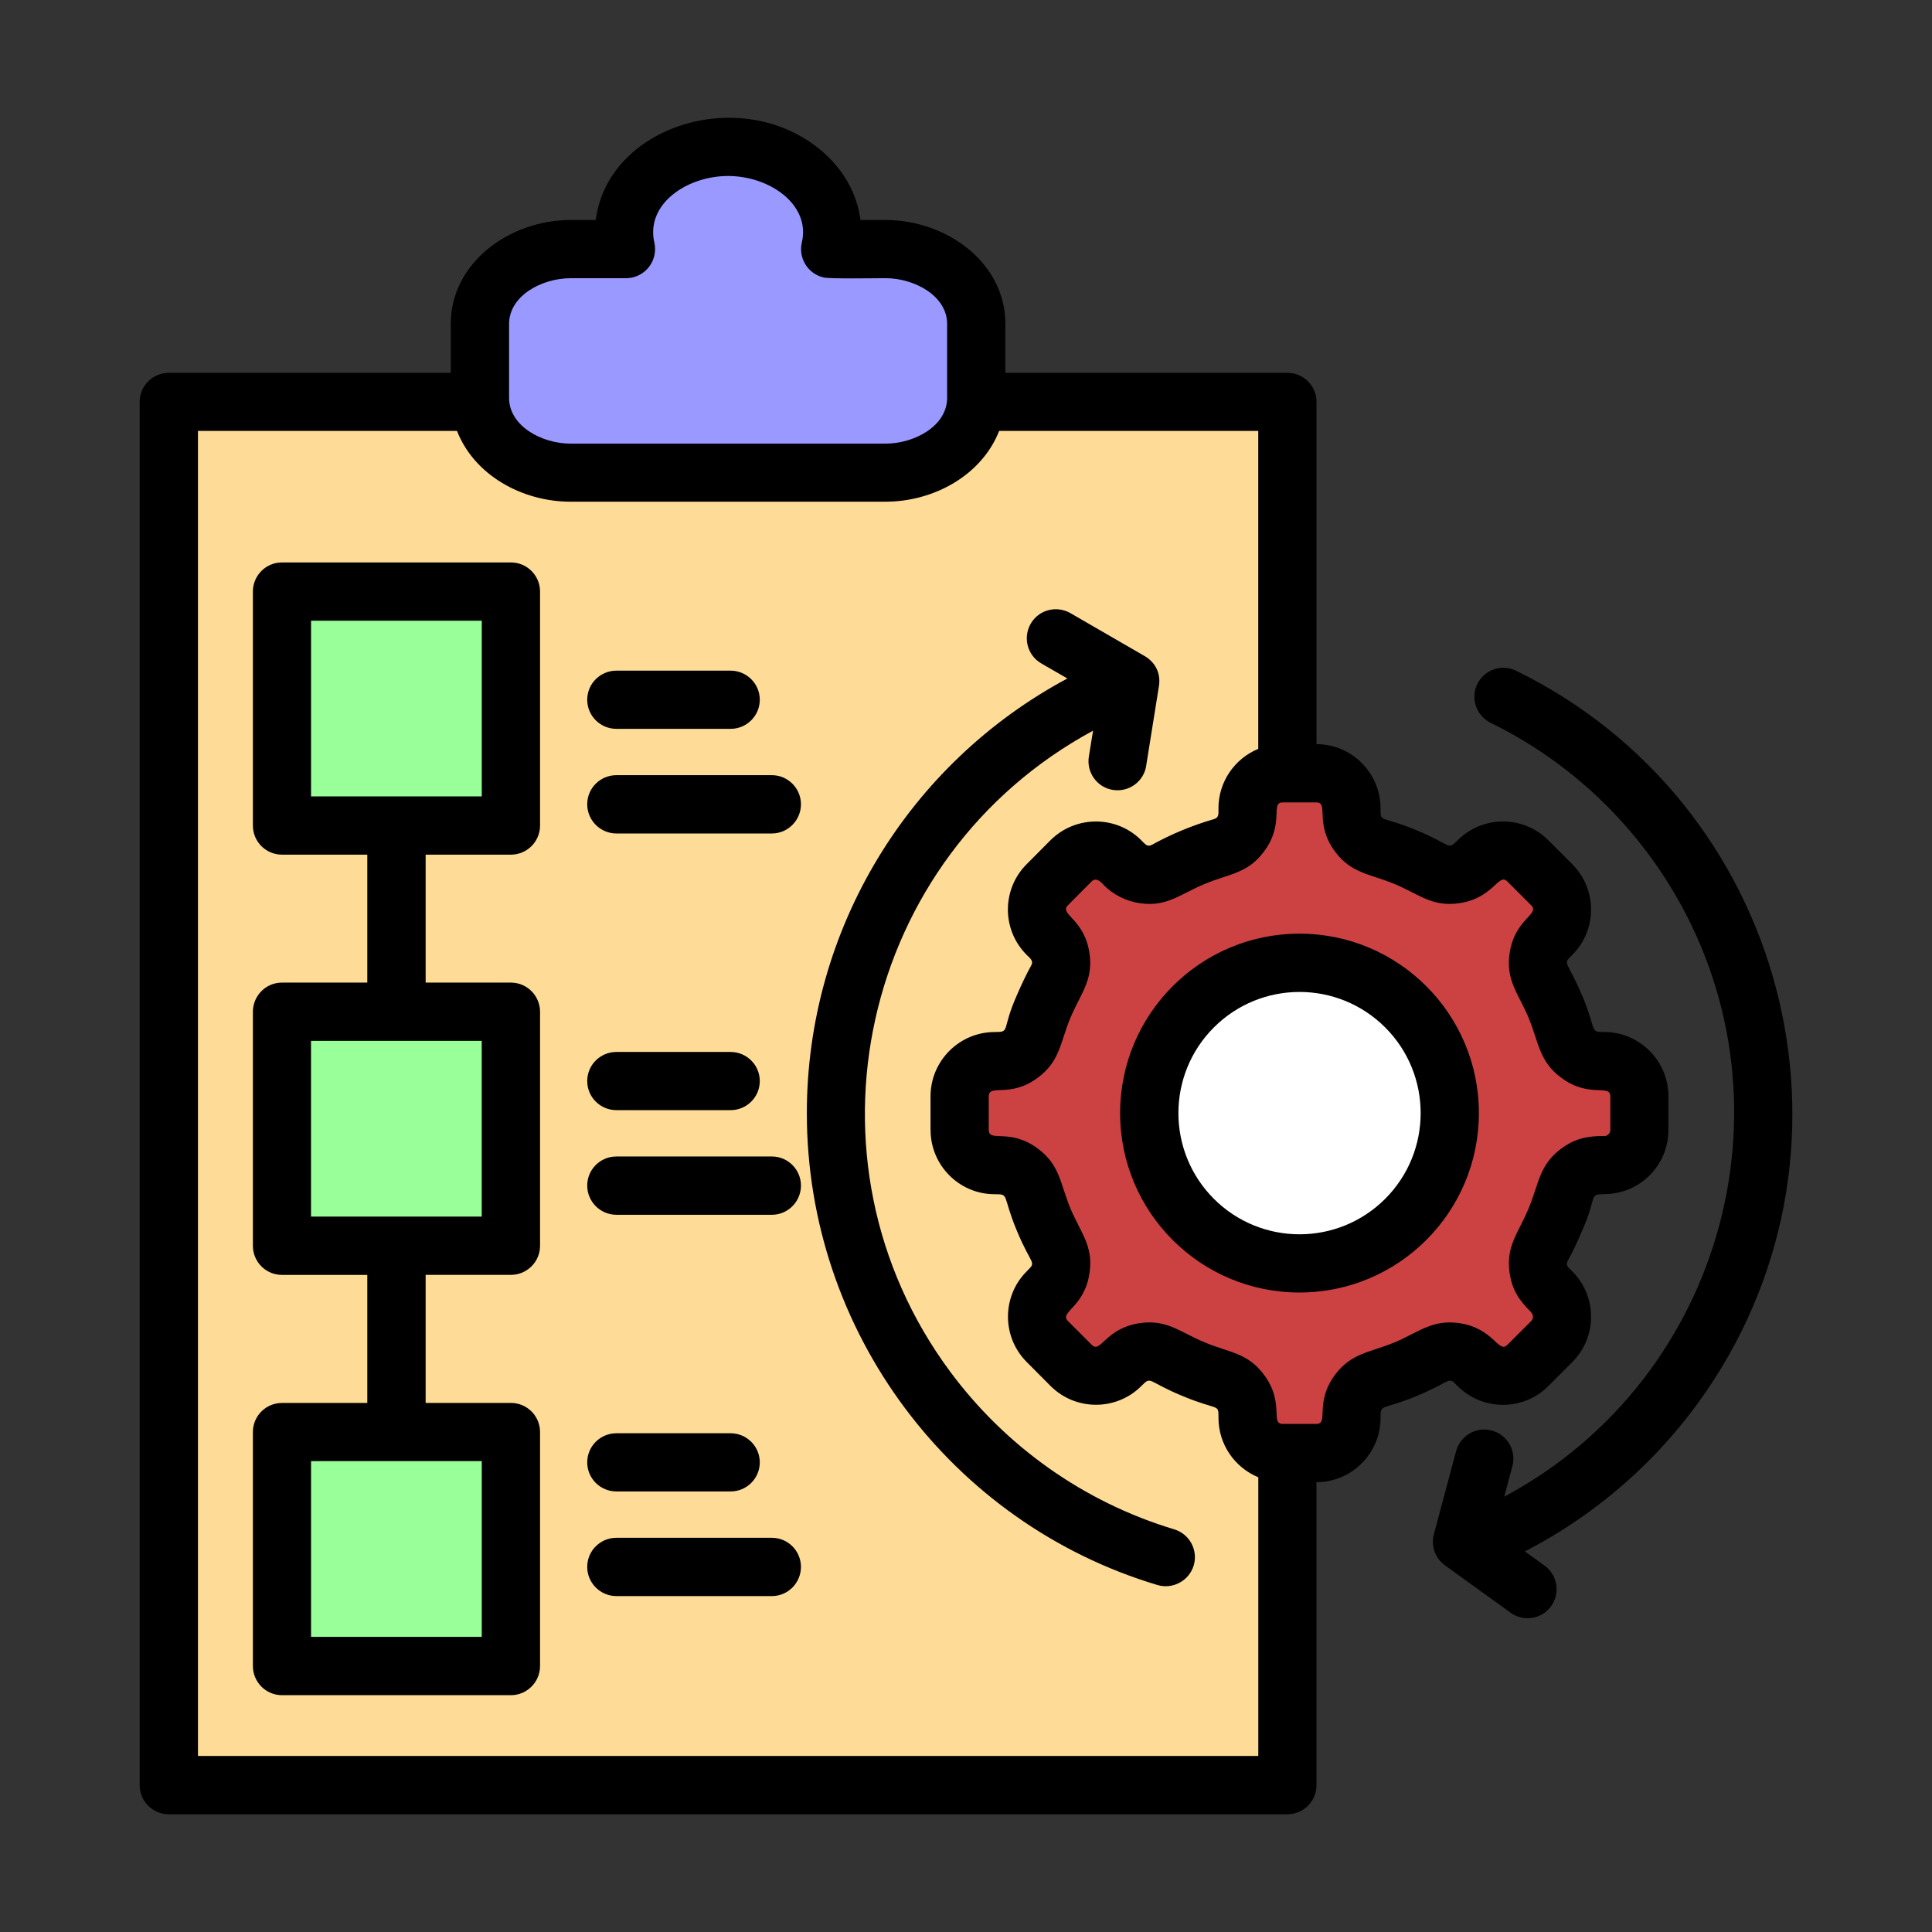 <?xml version="1.0" encoding="UTF-8"?>
<svg id="Layer_1" data-name="Layer 1" xmlns="http://www.w3.org/2000/svg" viewBox="0 0 512 512">
  <rect x="0" y="0" width="512" height="512" fill="#333333" stroke="none"/>
  <defs>
    <style>
      .cls-1 {
        fill: #cc4242;
      }

      .cls-1, .cls-2, .cls-3, .cls-4, .cls-5 {
        fill-rule: evenodd;
      }

      .cls-2 {
        fill: #9f9;
      }

      .cls-3 {
        fill: #99f;
      }

      .cls-4 {
        fill: #fff;
      }

      .cls-5 {
        fill: #fedc97;
      }
    </style>
  </defs>
  <g>
    <path class="cls-5" d="M341.17,106.3H44.75v366.57h296.42c0-122.2,0-244.38,0-366.57Z"/>
    <path class="cls-3" d="M151.27,65.8h14.64c-.33-1.42-.52-2.87-.52-4.38,0-12.52,12.36-22.7,27.59-22.7s27.56,10.17,27.56,22.7c0,1.51-.19,2.95-.52,4.38h14.64c13.24,0,24.06,8.91,24.06,19.83v19.6c0,10.91-10.83,19.83-24.06,19.83h-83.38c-13.24,0-24.06-8.91-24.06-19.83v-19.6c0-10.91,10.82-19.83,24.06-19.83h0Z"/>
    <path class="cls-2" d="M74.73,156.53h60.68v62.02h-60.68v-62.02Z"/>
    <path class="cls-2" d="M74.73,379.28h60.68v62h-60.68v-62Z"/>
    <path class="cls-2" d="M74.73,267.91h60.68v62h-60.68v-62Z"/>
    <path class="cls-1" d="M254.32,299.23v-8.91c0-5.14,4.19-9.33,9.3-9.33h1.31c4.22,0,7.77-2.65,8.94-6.7,1.51-5.22,3.58-10.23,6.16-14.91,2.05-3.7,1.42-8.09-1.56-11.08l-.93-.91c-3.61-3.64-3.61-9.54,0-13.18l6.32-6.29c3.64-3.64,9.54-3.64,13.15,0l.93.91c2.98,2.98,7.38,3.61,11.08,1.58,4.68-2.6,9.66-4.68,14.91-6.18,4.02-1.18,6.71-4.73,6.71-8.94v-1.28c0-5.14,4.19-9.33,9.3-9.33h8.94c5.11,0,9.3,4.19,9.3,9.33v1.28c0,4.22,2.68,7.77,6.72,8.94,5.22,1.51,10.2,3.58,14.91,6.18,3.67,2.03,8.09,1.4,11.05-1.58l.93-.91c3.61-3.64,9.54-3.64,13.15,0l6.32,6.29c3.61,3.64,3.61,9.54,0,13.18l-.93.91c-2.95,2.98-3.58,7.38-1.56,11.08,2.57,4.68,4.65,9.68,6.18,14.91,1.15,4.05,4.73,6.7,8.91,6.7h1.31c5.11,0,9.3,4.19,9.3,9.33v8.91c0,5.14-4.19,9.3-9.3,9.3h-1.31c-4.19,0-7.77,2.68-8.91,6.72-1.53,5.22-3.61,10.23-6.18,14.91-2.03,3.67-1.4,8.09,1.56,11.08l.93.91c3.61,3.64,3.61,9.54,0,13.15l-6.32,6.32c-3.61,3.64-9.54,3.64-13.15,0l-.93-.91c-2.95-2.98-7.38-3.61-11.05-1.58-4.71,2.57-9.68,4.68-14.91,6.18-4.05,1.18-6.72,4.73-6.72,8.94v1.28c0,5.14-4.19,9.3-9.3,9.3h-8.94c-5.11,0-9.3-4.16-9.3-9.3v-1.28c0-4.22-2.68-7.77-6.71-8.94-5.25-1.51-10.23-3.61-14.91-6.18-3.7-2.03-8.09-1.4-11.08,1.58l-.93.91c-3.61,3.64-9.51,3.64-13.15,0l-6.32-6.32c-3.61-3.61-3.61-9.51,0-13.15l.93-.91c2.98-2.98,3.61-7.41,1.56-11.08-2.57-4.68-4.65-9.68-6.16-14.91-1.18-4.05-4.73-6.72-8.94-6.72h-1.31c-5.12,0-9.3-4.16-9.3-9.3Z"/>
    <path class="cls-4" d="M344.4,254.93c21.99,0,39.82,17.86,39.82,39.84s-17.83,39.82-39.82,39.82-39.84-17.83-39.84-39.82,17.83-39.84,39.84-39.84Z"/>
  </g>
  <path d="M344.37,247.43c26.28,0,47.55,21.3,47.55,47.55s-21.27,47.55-47.55,47.55-47.53-21.3-47.53-47.55,21.28-47.55,47.53-47.55h0ZM367.1,272.29c-12.55-12.55-32.87-12.55-45.42,0-12.52,12.52-12.52,32.87,0,45.4,12.55,12.55,32.87,12.55,45.42,0,12.52-12.53,12.52-32.88,0-45.4h0ZM246.6,299.45v-8.91c0-9.38,7.63-17.04,17.01-17.04,4.29,0,1.67-.39,5.96-9.96,1.15-2.68,2.38-5.25,3.7-7.66.71-1.25-.27-1.89-1.18-2.82-6.65-6.62-6.65-17.42,0-24.06l6.29-6.32c6.81-6.78,17.94-6.62,24.48.43l.52.49c.58.58,1.23.66,1.91.27,5.22-2.87,10.72-5.14,16.46-6.81,1.37-.41,1.15-1.53,1.15-2.85,0-7,4.26-13.15,10.55-15.75v-84.26h-68.67c-4.56,11.65-17.2,18.76-30.17,18.76h-83.36c-12.97,0-25.6-7.11-30.14-18.76H52.46v351.15h281v-73.86c-6.29-2.6-10.55-8.75-10.55-15.75,0-3.91.14-1.75-9.57-5.8-9.44-3.89-8.12-5.41-10.85-2.65-6.65,6.65-17.44,6.65-24.09,0l-6.29-6.32c-6.65-6.65-6.65-17.45,0-24.07,2.73-2.76,1.34-1.15-2.68-10.85-3.91-9.44-1.86-9.57-5.8-9.57-9.39.02-17.02-7.64-17.02-17.02h0ZM348.88,197.2c9.38.03,16.98,7.66,16.98,17.04,0,3.94-.14,1.75,9.57,5.8,9.44,3.89,8.09,5.41,10.85,2.65,6.65-6.65,17.44-6.65,24.06,0l6.32,6.32c6.65,6.65,6.65,17.44,0,24.06-2.73,2.73-1.37,1.12,2.65,10.88l.03-.03c3.91,9.44,1.83,9.57,5.8,9.57,9.38,0,17.01,7.66,17.01,17.04v8.91c0,9.38-7.57,17.01-17.01,17.01v.03c-4.29,0-1.67.41-5.99,9.96-1.12,2.68-2.35,5.25-3.67,7.66-.68,1.21.22,1.89,1.18,2.82,6.65,6.62,6.65,17.42,0,24.07l-6.32,6.32c-6.62,6.65-17.42,6.65-24.06,0-2.73-2.73-1.12-1.4-10.85,2.65-9.41,3.91-9.57,1.86-9.57,5.8,0,9.38-7.6,17.01-16.98,17.04v80.29c0,4.26-3.44,7.71-7.71,7.71H44.75c-4.26,0-7.74-3.44-7.74-7.71V106.51c0-4.26,3.47-7.71,7.74-7.71h74.71v-12.97c0-16.16,15.5-27.53,31.81-27.53h6.62c3.12-24.89,38.29-36.07,59.46-18.65,5.86,4.84,9.76,11.33,10.69,18.65h6.59c16.32,0,31.81,11.37,31.81,27.53v12.97h74.74c4.26,0,7.71,3.44,7.71,7.71v90.69ZM262.03,290.54v8.91c0,3.42,5.63-.63,13.1,5.01,5.77,4.32,5.8,9.11,8.51,15.7,2.71,6.51,6.13,9.93,5.11,17.1-1.31,9.27-8.15,10.42-5.74,12.82l6.32,6.32c2.4,2.4,3.53-4.43,12.82-5.77,7.14-1.01,10.58,2.4,17.1,5.11,6.56,2.73,11.35,2.76,15.67,8.51,5.63,7.5,1.61,13.1,5.01,13.1h8.94c3.39,0-.63-5.61,4.98-13.1,4.35-5.74,9.14-5.77,15.7-8.51v.03c6.51-2.79,10.03-6.13,17.1-5.14,9.27,1.34,10.42,8.18,12.82,5.77l6.32-6.32c.6-.6.6-1.64,0-2.24l.03-.03c-3.17-3.15-5.11-5.88-5.77-10.55-1.01-7.17,2.4-10.58,5.08-17.1,2.73-6.59,2.76-11.37,8.53-15.7,3.67-2.76,7-3.42,11.51-3.42v.03c.79,0,1.58-.71,1.58-1.61v-8.91c0-3.42-5.63.63-13.1-5.01-5.77-4.32-5.8-9.11-8.53-15.7h.03c-2.76-6.51-6.13-10.03-5.11-17.1,1.31-9.27,8.15-10.42,5.74-12.82l-6.32-6.32c-2.4-2.4-3.56,4.43-12.82,5.77-7.17,1.01-10.58-2.4-17.1-5.11-6.59-2.73-11.35-2.76-15.7-8.51-5.61-7.5-1.58-13.1-4.98-13.1h-8.94c-3.39,0,.63,5.61-5.01,13.1-4.32,5.77-9.11,5.77-15.67,8.51-6.53,2.71-9.96,6.13-17.1,5.11-3.61-.52-7-2.16-9.68-4.84l.03-.03c-.71-.71-1.94-2.13-3.2-.91l-6.29,6.32c-2.4,2.4,4.43,3.56,5.74,12.82,1.01,7.17-2.4,10.58-5.11,17.1-2.71,6.59-2.73,11.37-8.51,15.7-7.46,5.63-13.09,1.58-13.09,5.01h0ZM409.32,414.89c3.44,2.49,4.22,7.33,1.73,10.78s-7.3,4.22-10.75,1.7l-17.39-12.55c-2.68-1.97-3.74-5.34-2.88-8.36l5.86-21.91c1.12-4.1,5.34-6.56,9.44-5.44,4.13,1.09,6.56,5.31,5.47,9.44l-2.16,8.09c58.66-31.39,78.73-106.03,43.54-162.48-11.4-18.27-27.73-33.12-47.15-42.6-3.8-1.89-5.38-6.48-3.53-10.28,1.89-3.83,6.48-5.41,10.28-3.53,71.3,34.9,95.42,125.17,50.43,190.92-12.19,17.83-28.74,32.49-48.1,42.47l5.22,3.77ZM303.76,202.94c-.66,4.22-4.62,7.05-8.81,6.4s-7.05-4.59-6.4-8.81l1.12-6.89c-61.67,33.33-79.58,113.74-37.79,169.96,14.58,19.63,35.28,34.46,59.27,41.68,4.07,1.21,6.4,5.5,5.2,9.57-1.23,4.07-5.53,6.4-9.6,5.2-54.66-16.35-92.93-67.11-92.93-125.06,0-48.7,26.97-92.66,69.05-115.19l-6.89-3.97c-3.7-2.13-4.95-6.81-2.85-10.51s6.81-4.95,10.51-2.85l19.3,11.16c3.28,1.75,4.84,4.89,4.13,8.56l-3.32,20.74ZM163.36,395.25c-4.26,0-7.74-3.44-7.74-7.71s3.47-7.71,7.74-7.71h30.25c4.26,0,7.74,3.44,7.74,7.71s-3.47,7.71-7.74,7.71h-30.25ZM163.36,422.98c-4.26,0-7.74-3.47-7.74-7.74s3.47-7.71,7.74-7.71h41.19c4.26,0,7.71,3.47,7.71,7.71s-3.44,7.74-7.71,7.74h-41.19ZM163.36,294.2c-4.26,0-7.74-3.44-7.74-7.71s3.47-7.71,7.74-7.71h30.25c4.26,0,7.74,3.44,7.74,7.71s-3.47,7.71-7.74,7.71h-30.25ZM163.36,321.93c-4.26,0-7.74-3.47-7.74-7.74s3.47-7.71,7.74-7.71h41.19c4.26,0,7.71,3.47,7.71,7.71s-3.44,7.74-7.71,7.74h-41.19ZM163.36,193.15c-4.26,0-7.74-3.44-7.74-7.71s3.47-7.71,7.74-7.71h30.25c4.26,0,7.74,3.44,7.74,7.71s-3.47,7.71-7.74,7.71h-30.25ZM163.36,220.88c-4.26,0-7.74-3.47-7.74-7.74s3.47-7.71,7.74-7.71h41.19c4.26,0,7.71,3.47,7.71,7.71s-3.44,7.74-7.71,7.74h-41.19ZM74.73,260.4h22.61v-33.91h-22.61c-4.26,0-7.71-3.44-7.71-7.71v-62.02c0-4.24,3.44-7.71,7.71-7.71h60.68c4.24,0,7.71,3.47,7.71,7.71v62.02c0,4.26-3.47,7.71-7.71,7.71h-22.61v33.91h22.61c4.24,0,7.71,3.47,7.71,7.74v62c0,4.26-3.47,7.71-7.71,7.71h-22.61v33.94h22.61c4.24,0,7.71,3.44,7.71,7.71v62c0,4.26-3.47,7.74-7.71,7.74h-60.68c-4.26,0-7.71-3.47-7.71-7.74v-61.99c0-4.26,3.44-7.71,7.71-7.71h22.61v-33.94h-22.61c-4.26,0-7.71-3.44-7.71-7.71v-62c0-4.27,3.43-7.75,7.71-7.75h0ZM127.66,275.84h-45.24v46.57h45.24v-46.57ZM127.66,387.21h-45.23v46.57h45.24v-46.57h0ZM127.66,164.49h-45.23v46.57h45.24v-46.57h0ZM165.9,73.73h-14.64c-7.85,0-16.35,4.76-16.35,12.12v19.6c0,7.36,8.51,12.12,16.35,12.12h83.36c7.85,0,16.38-4.76,16.38-12.12v-19.61c0-7.36-8.53-12.12-16.38-12.12-2.68,0-14.64.22-16.38-.19-4.16-.98-6.72-5.14-5.74-9.3,2.35-9.9-8.42-17.59-19.56-17.59-10.31,0-20.9,6.7-19.77,16.32.14,1.15.43,1.67.43,3.04,0,4.27-3.44,7.73-7.71,7.73Z"/>
</svg>